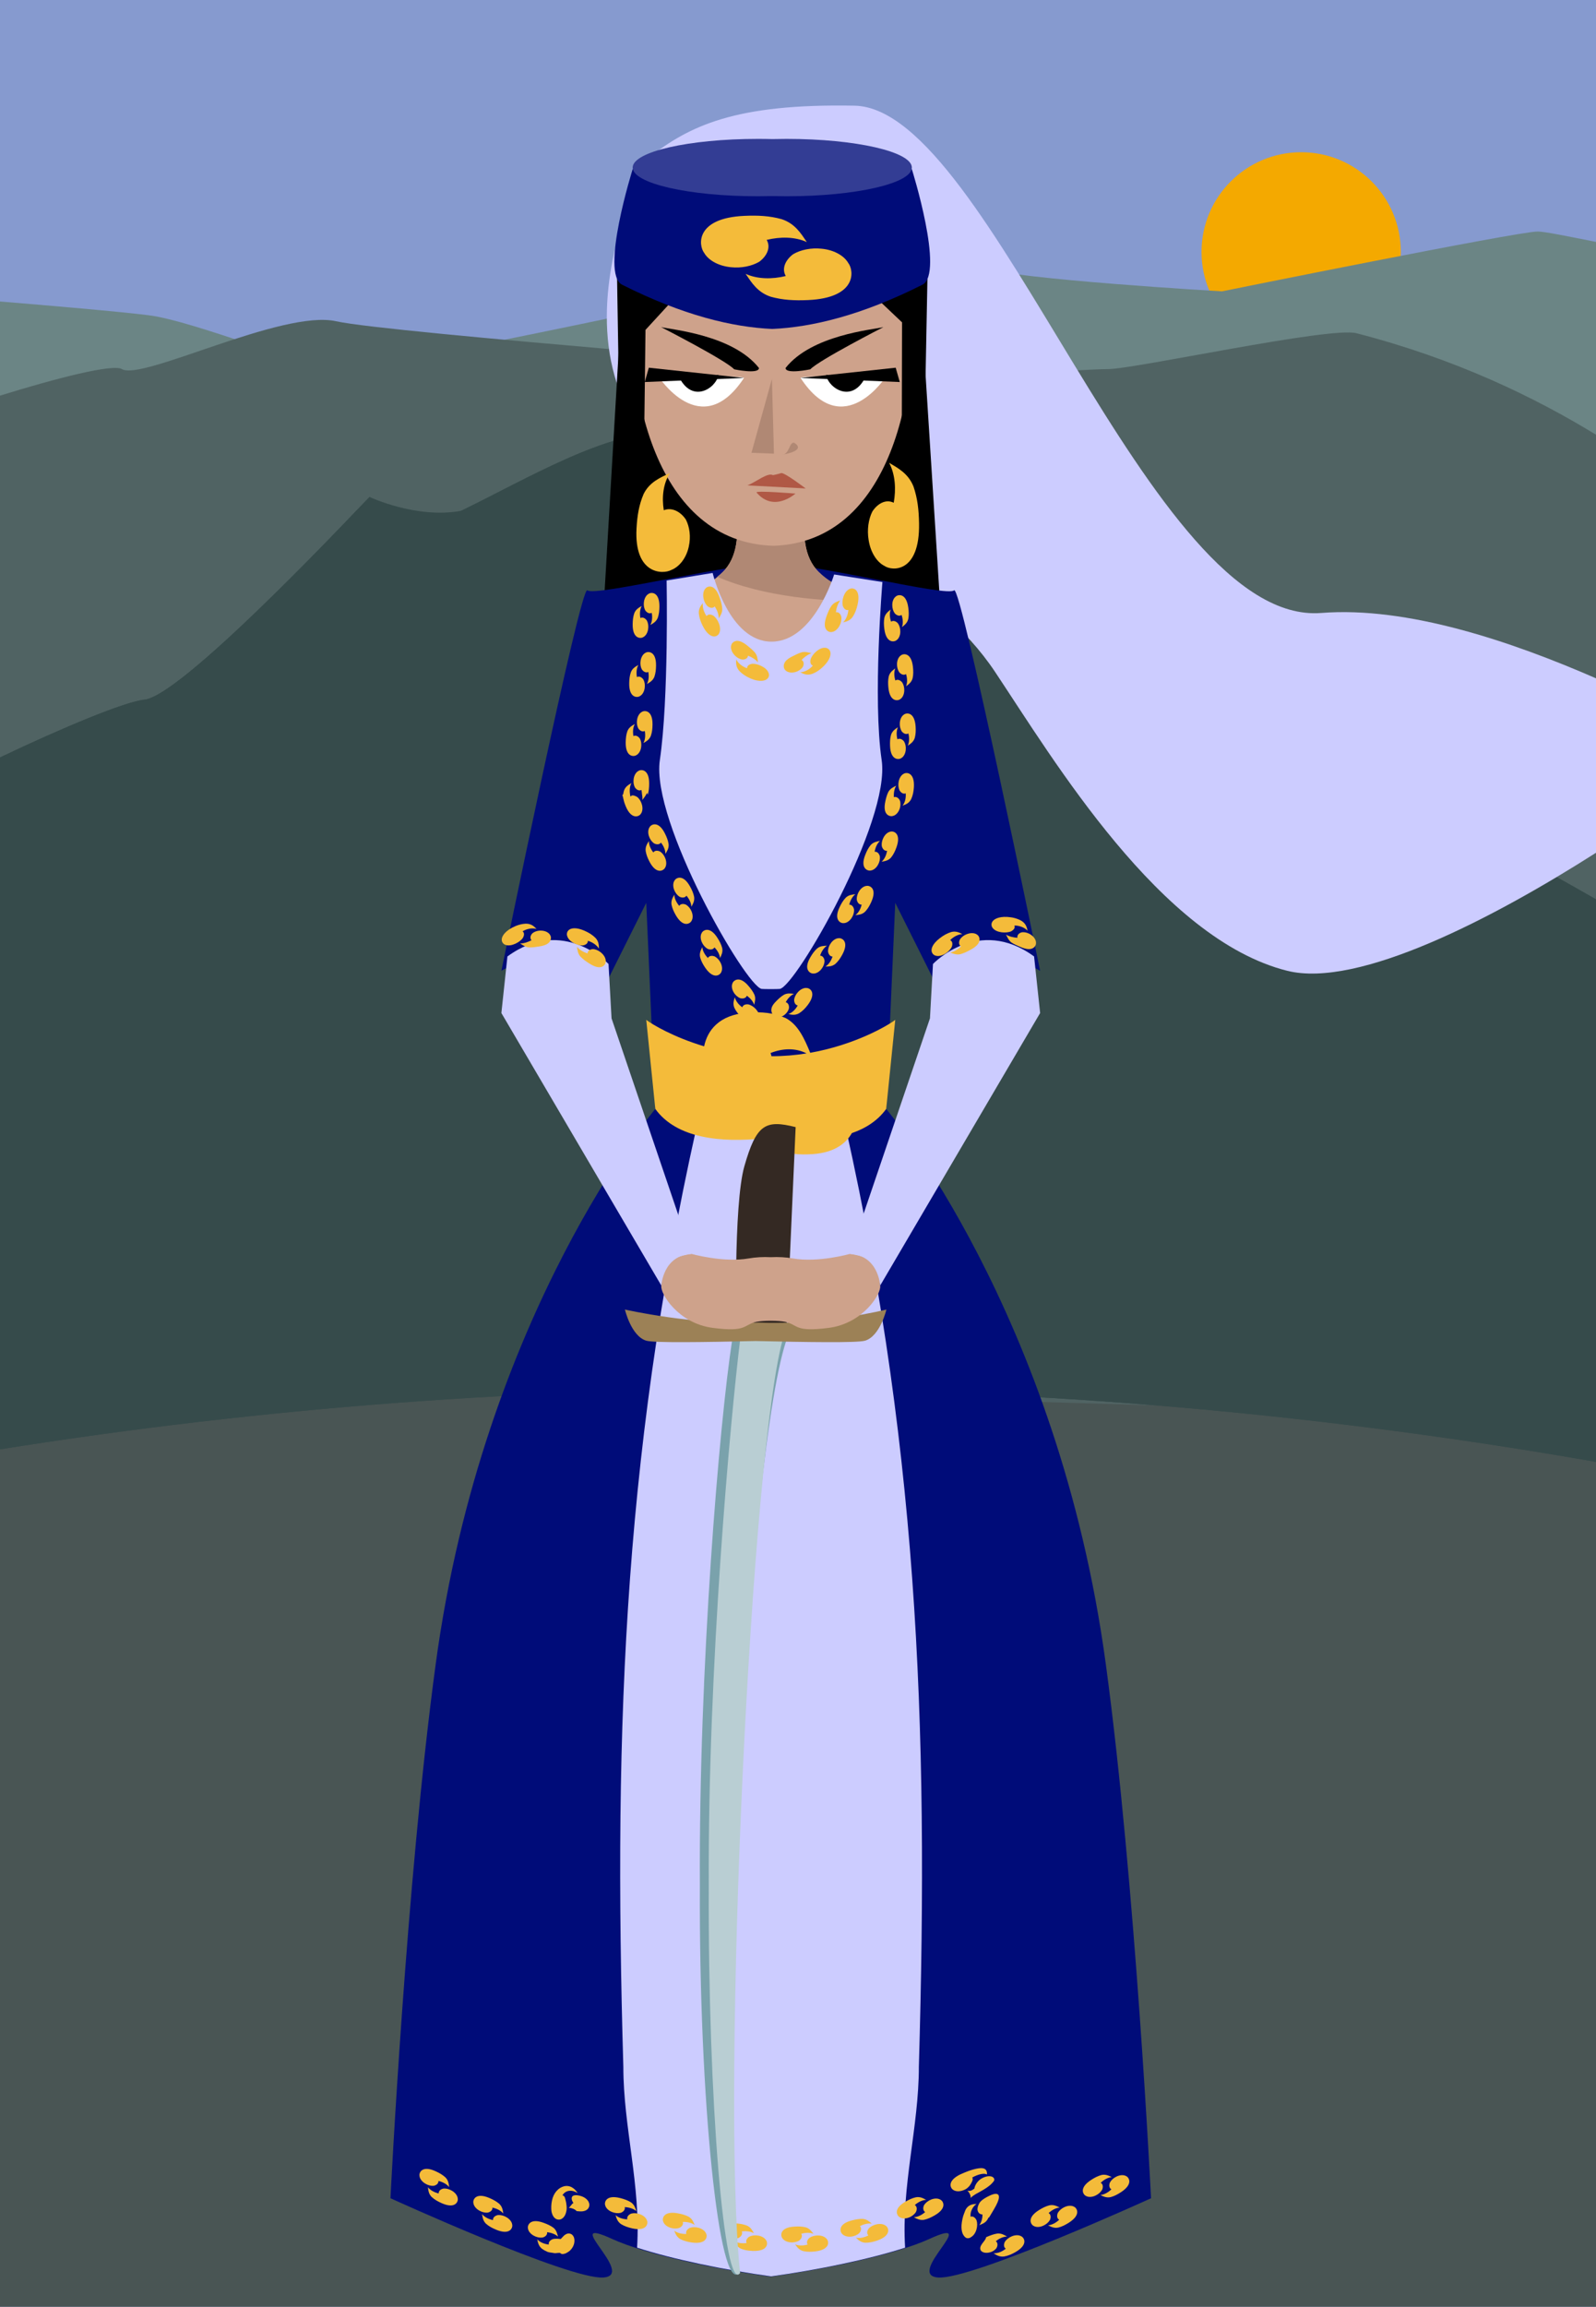 <?xml version="1.0" encoding="utf-8"?>
<!-- Generator: Adobe Illustrator 15.0.0, SVG Export Plug-In . SVG Version: 6.00 Build 0)  -->
<!DOCTYPE svg PUBLIC "-//W3C//DTD SVG 1.1//EN" "http://www.w3.org/Graphics/SVG/1.1/DTD/svg11.dtd">
<svg version="1.1" xmlns="http://www.w3.org/2000/svg" xmlns:xlink="http://www.w3.org/1999/xlink" x="0px" y="0px" width="623px"
	 height="900px" viewBox="0 0 623 900" enable-background="new 0 0 623 900" xml:space="preserve">
<rect x="0" y="0" width="623" height="900" fill="#333333" stroke="none"/>
<g id="bg">
	<path fill="#869ACF" d="M623,0c0,51,0,900,0,900c-145,0-623,0-623,0C0,824,0,49,0,0H623z"/>
	<circle fill="#F4A900" cx="507.913" cy="98.29" r="38.894"/>
	<path fill="#495554" d="M623,900c-145,0-623,0-623,0c0-49,0-382.672,0-382.672c110-0.361,483-1.595,623-2.056V900z"/>
	<path fill="#6B8585" d="M623,94.388c-12-2.381-20.09-4.053-22.805-4.053c-7.857,0-123.203,23.338-123.203,23.338
		s-81.245-4.668-94.342-9.335c-13.096-4.667-73.363,4.668-73.363,4.668s-162.403,35.008-175.5,35.008s-57.371-18.671-75.705-21.005
		C46.685,121.558,19,119.205,0,117.632v414.565c102,3.02,477,14.17,623,18.503V94.388z"/>
	<path fill="#506363" d="M623,169.613c-24-14.665-54.777-29.609-93.523-39.603c-10.371-2.675-86.535,14.003-97.012,14.003
		s-73.388,4.667-83.865,2.334c-10.478-2.333-196.466-16.337-217.419-21.005s-75.711,23.338-83.569,18.671
		C44.014,141.877,22,147.567,0,154.365V534.92c121,3.604,492,14.647,623,18.505V169.613z"/>
	<g>
		<path fill="#364B4B" d="M623,570.378c-206-36.095-417-37.727-623-4.896V295.535c24-11.459,49.229-22.007,56.695-22.579
			c16.322-2.672,87.567-79.431,87.601-79.054c0.001,0.03,10.983,17.314,35.698,5.405c24.714-11.938,57.726-31.78,79.739-30.237
			c22.01,0.742,112.85,26.208,132.083,33.907c19.269,6.634,79.676,66.134,87.877,71.261c4.092,2.374,53.7,26.777,101.688,53.41
			C595.735,335.469,610,343.489,623,350.891V570.378z"/>
		<path fill="#364B4B" d="M623,570.378c-206-36.095-417-37.727-623-4.896V295.535c24-11.459,49.229-22.007,56.695-22.579
			c16.322-2.672,87.567-79.431,87.601-79.054c0.001,0.03,18.283,8.623,35.698,5.405c24.714-11.938,57.726-31.78,79.739-30.237
			c22.01,0.742,112.85,26.208,132.083,33.907c19.269,6.634,79.676,66.134,87.877,71.261c4.092,2.374,53.7,26.777,101.688,53.41
			C595.735,335.469,610,343.489,623,350.891V570.378z"/>
	</g>
</g>
<g id="girl">
	<path fill="#CCCCFF" d="M623,332.717c-40,25.5-92.797,52.985-120.529,46.052c-49.482-12.371-91.084-82.175-114.059-116.636
		c-22.973-34.46-66.848-53.051-91.931-61.852c-100.73-35.344-43.314-138.725-43.314-138.725
		c15.905-12.371,33.568-21.207,80.399-20.323c53.366,1.007,115.009,203.229,182.162,197.927C549.38,236.503,590,250.266,623,264.659
		V332.717z"/>
	<path d="M301.453,277.971c33.727,0.906,68.331,1.834,68.331,1.834L358.003,94.544c0,0-14.961-17.317-56.55-19.367
		c-41.59,2.05-57.729,24.08-57.729,24.08l-10.603,180.549C233.121,279.806,267.726,278.877,301.453,277.971z"/>
	<path fill="#000C79" d="M229.292,230.324c-2.651-2.651-33.577,148.445-33.577,148.445s28.275-16.789,41.529,3.535l15.021-30.043
		l3.535,80.408c0,0-67.154,79.525-85.709,216.483c-11.594,85.581-17.672,208.53-17.672,208.53s69.805,31.81,83.059,30.926
		s-17.672-24.74,3.535-15.021c12.763,5.852,39.931,11.7,61.852,14.661c21.921-2.961,49.089-8.81,61.853-14.661
		c21.206-9.719-9.72,14.138,3.534,15.021s83.059-30.926,83.059-30.926s-6.077-122.949-17.672-208.53
		c-18.556-136.958-85.709-216.483-85.709-216.483l3.534-80.408l15.021,30.043c13.254-20.323,41.529-3.535,41.529-3.535
		s-30.926-151.096-33.577-148.445c-2.651,2.651-51.543-9.72-69.805-10.603C288.285,219.026,231.942,232.975,229.292,230.324z"/>
	<path fill="#CCCCFF" d="M300.999,426.608c-8.687-1.163-18.598-0.917-26.323,1.042c-30.891,132.362-35.334,243.391-31.352,378.782
		c0,23.522,6.866,46.187,5.364,70.531c14.024,4.573,34.771,8.792,52.311,11.194c17.541-2.402,38.287-6.621,52.311-11.194
		c-1.501-24.345,5.365-47.009,5.365-70.531c3.982-135.392-0.461-246.42-31.352-378.782
		C319.597,425.691,309.685,425.445,300.999,426.608z"/>
	<path fill="#F4BB3A" d="M316.273,410.765c-2.199-5.309-4.615-10.898-9.516-13.511c-4.776-2.148-9.431-2.547-14.924-2.148
		c-11.273,0.819-15.699,7.031-16.979,13.134c-11.959-3.579-20.37-8.601-22.588-10.326l3.535,34.754
		c8.367,11.605,25.759,13.193,42.151,11.508c1.248,1.615,2.714,2.993,4.525,3.959c4.775,2.149,9.432,2.548,14.926,2.149
		c8.165-0.594,12.734-4.02,15.123-8.182c5.452-1.877,10.123-4.885,13.403-9.435l3.534-34.754
		C346.634,400.113,333.754,407.671,316.273,410.765z M314.839,411.004c-4.326,0.694-8.914,1.107-13.691,1.095
		c-0.1-0.417-0.213-0.832-0.359-1.24C305.41,409.01,310.473,408.76,314.839,411.004z"/>
	<g>
		<g>
			<path fill="#F4BB3A" d="M175.335,853.336c-0.171-1.253-0.282-2.621-1.479-3.81c-1.095-0.993-2.3-1.688-3.79-2.37
				c-5.332-2.452-6.521,0.576-6.314,1.721c0.053,1.058,0.867,2.217,2.083,2.99c1.057,0.692,2.294,1.032,3.329,0.975
				c1.095-0.172,2.045-0.859,1.98-1.916C172.755,851.307,174.349,852.112,175.335,853.336z"/>
			<path fill="#F4BB3A" d="M167.043,853.377c0.164,1.255,0.271,2.627,1.479,3.827c1.107,1,2.329,1.699,3.842,2.378
				c5.431,2.427,6.555-0.667,6.318-1.799c-0.077-1.056-0.908-2.196-2.13-2.953c-1.062-0.677-2.298-1.007-3.332-0.944
				c-1.092,0.179-2.044,0.865-1.975,1.923C169.627,855.429,168.025,854.612,167.043,853.377z"/>
		</g>
		<g>
			<path fill="#F4BB3A" d="M196.47,863.635c-0.203-1.247-0.347-2.61-1.571-3.77c-1.118-0.964-2.338-1.629-3.847-2.275
				c-5.402-2.325-6.515,0.741-6.272,1.88c0.082,1.056,0.924,2.191,2.159,2.934c1.073,0.666,2.318,0.976,3.352,0.893
				c1.09-0.199,2.023-0.909,1.933-1.964C193.843,861.674,195.454,862.438,196.47,863.635z"/>
			<path fill="#F4BB3A" d="M188.184,863.883c0.195,1.25,0.334,2.62,1.573,3.79c1.132,0.974,2.373,1.643,3.907,2.283
				c5.515,2.29,6.548-0.847,6.274-1.969c-0.108-1.053-0.971-2.168-2.212-2.892c-1.079-0.647-2.321-0.944-3.354-0.856
				c-1.087,0.206-2.022,0.916-1.926,1.972C190.817,865.871,189.194,865.094,188.184,863.883z"/>
		</g>
		<g>
			<path fill="#F4BB3A" d="M217.825,872.646c-0.348-1.17-0.56-2.452-1.778-3.446c-1.112-0.822-2.324-1.382-3.828-1.926
				c-5.398-2.001-6.424,1.049-6.131,2.191c0.123,1.05,1.014,2.154,2.29,2.838c1.109,0.613,2.38,0.855,3.409,0.705
				c1.08-0.271,1.945-1.058,1.784-2.098C215.184,871.118,216.789,871.709,217.825,872.646z"/>
			<path fill="#F4BB3A" d="M209.709,873.718c0.275,1.239,0.5,2.607,1.892,3.704c0.634,0.453,1.303,0.825,2.054,1.146
				c0.763,0.32,1.559,0.281,2.679,0.52c0.527,0.104,1.029-0.088,1.878-0.088h0.361c0.111,0,0.272,0.3,0.438,0.286l0.245,0.132
				l0.322,0.03c0.119-0.021,0.185,0.007,0.344-0.029c0.149-0.035,0.297-0.056,0.442-0.101l0.108-0.025l0.053-0.012l0.39-0.146
				l0.024-0.013l0.047-0.03l0.047-0.03l0.023-0.016l0.17-0.084c0.471-0.233,1-0.617,1.185-0.804
				c1.036-0.955,1.379-1.824,1.588-2.434c0.201-0.635,0.234-1.085,0.239-1.467c-0.005-0.753-0.161-1.229-0.34-1.601
				c-0.184-0.367-0.404-0.619-0.634-0.801c-0.931-0.705-1.985-0.398-2.46-0.067c-0.472,0.249-0.894,0.677-1.28,1.12
				c-0.194,0.217-0.385,0.439-0.559,0.587c-0.178,0.159-0.31,0.16-0.301,0.109c0.174-0.063-0.082-0.034-0.319-0.072
				c-0.245-0.023-0.522-0.05-0.798-0.062c-0.554-0.026-1.113,0.002-1.615,0.11c-1.042,0.34-1.926,1.121-1.707,2.169
				C212.507,875.561,210.8,874.874,209.709,873.718z"/>
		</g>
		<g>
			<path fill="#F4BB3A" d="M225.5,855.657c-0.441-0.66-0.989-1.377-1.8-1.95c-0.802-0.559-1.882-0.993-3.289-0.747
				c-1.232,0.261-2.359,0.957-3.196,1.926c-0.846,0.968-1.459,2.244-1.776,3.806c-0.287,1.396-0.292,2.699-0.212,3.77
				c0.095,0.756,0.253,1.211,0.437,1.662c0.37,0.858,0.854,1.341,1.345,1.611c0.984,0.536,2.014,0.209,2.455-0.168
				c0.445-0.287,0.818-0.75,1.1-1.31c0.142-0.279,0.26-0.583,0.354-0.901c0.095-0.314,0.167-0.673,0.21-0.925
				c0.171-0.951,0.022-1.935-0.145-3.112l-0.225-0.954c-0.059-0.297-0.127-0.581-0.214-0.833c-0.179-0.505-0.463-0.906-1-0.981
				c0.526-0.992,1.617-1.701,2.742-1.78C223.401,854.659,224.57,855.061,225.5,855.657z"/>
			<path fill="#F4BB3A" d="M222.015,861.408c1.074,0.016,2.255,0.527,2.746,0.964c0.394,0.328,0.321,0.476,0.352,0.385
				c0.006-0.016,0.017-0.041,0.037-0.075c0.006-0.002,0-0.01,0.02-0.009l0.113,0.019l0.221,0.033l0.425,0.051
				c0.552,0.055,1.04,0.052,1.466,0.003c0.853-0.099,1.459-0.386,1.873-0.757c0.829-0.741,0.895-1.816,0.695-2.36
				c-0.23-1.033-1.219-2.042-2.554-2.603c-0.146-0.063-0.292-0.119-0.443-0.172c-0.179-0.061-0.363-0.114-0.543-0.163
				c-0.363-0.096-0.722-0.165-1.059-0.199c-0.678-0.073-1.257,0.006-1.665,0.195c-0.195,0.139-0.355,0.277-0.445,0.501
				c-0.089,0.216-0.118,0.477-0.092,0.733c0.051,0.53,0.327,1.066,0.679,1.572c-0.386,0.226-0.717,0.59-0.953,0.942
				C222.641,860.817,222.4,861.11,222.015,861.408z"/>
		</g>
		<g>
			<path fill="#F4BB3A" d="M248.417,862.712c-0.405-1.195-0.769-2.515-2.152-3.457c-1.249-0.769-2.547-1.229-4.125-1.631
				c-5.652-1.459-6.309,1.718-5.899,2.813c0.237,1.031,1.241,2.03,2.577,2.577c1.164,0.494,2.445,0.608,3.453,0.364
				c1.046-0.368,1.853-1.22,1.597-2.244C245.516,861.213,247.22,861.702,248.417,862.712z"/>
			<path fill="#F4BB3A" d="M240.278,864.285c0.387,1.206,0.743,2.539,2.163,3.5c1.283,0.784,2.628,1.246,4.259,1.626
				c5.867,1.344,6.332-1.946,5.869-2.998c-0.29-1.02-1.331-1.969-2.672-2.472c-1.17-0.456-2.442-0.543-3.446-0.287
				c-1.038,0.382-1.848,1.231-1.581,2.259C243.201,865.84,241.467,865.327,240.278,864.285z"/>
		</g>
		<g>
			<path fill="#F4BB3A" d="M271.181,868.123c-0.501-1.158-0.969-2.443-2.416-3.27c-1.3-0.665-2.623-1.021-4.218-1.302
				c-5.708-1.031-6.147,2.165-5.665,3.235c0.307,1.012,1.38,1.939,2.755,2.387c1.198,0.407,2.486,0.426,3.473,0.104
				c1.016-0.447,1.751-1.359,1.418-2.361C268.174,866.866,269.907,867.215,271.181,868.123z"/>
			<path fill="#F4BB3A" d="M263.191,870.334c0.479,1.172,0.937,2.477,2.436,3.325c1.347,0.682,2.732,1.036,4.397,1.281
				c5.99,0.853,6.158-2.481,5.604-3.485c-0.378-0.987-1.496-1.845-2.874-2.231c-1.204-0.354-2.476-0.338-3.455,0
				c-1.003,0.463-1.744,1.377-1.395,2.378C266.233,871.662,264.459,871.283,263.191,870.334z"/>
		</g>
		<g>
			<path fill="#F4BB3A" d="M294.301,871.334c-0.624-1.098-1.224-2.32-2.739-2.99c-1.354-0.525-2.697-0.739-4.302-0.859
				c-5.743-0.463-5.891,2.75-5.309,3.77c0.4,0.979,1.559,1.802,2.972,2.113c1.235,0.287,2.521,0.178,3.47-0.243
				c0.965-0.548,1.601-1.534,1.168-2.495C291.188,870.41,292.939,870.573,294.301,871.334z"/>
			<path fill="#F4BB3A" d="M286.586,874.367c0.595,1.119,1.186,2.372,2.774,3.062c1.419,0.539,2.843,0.748,4.537,0.811
				c6.095,0.179,5.861-3.169,5.195-4.097c-0.492-0.938-1.699-1.658-3.109-1.889c-1.233-0.22-2.494-0.06-3.431,0.378
				c-0.947,0.571-1.589,1.553-1.134,2.514C289.757,875.383,287.946,875.187,286.586,874.367z"/>
		</g>
		<g>
			<path fill="#F4BB3A" d="M317.552,871.547c-0.779-0.991-1.549-2.11-3.129-2.555c-1.402-0.325-2.746-0.352-4.336-0.251
				c-5.694,0.306-5.453,3.488-4.744,4.434c0.52,0.919,1.776,1.589,3.222,1.708c1.265,0.125,2.528-0.163,3.41-0.711
				c0.881-0.679,1.369-1.738,0.806-2.633C314.354,871.093,316.097,870.998,317.552,871.547z"/>
			<path fill="#F4BB3A" d="M310.352,875.653c0.745,1.025,1.506,2.188,3.191,2.646c1.495,0.335,2.951,0.328,4.652,0.134
				c3.056-0.354,4.398-1.41,4.859-2.423c0.462-1.02,0.067-2.023-0.338-2.438c-0.64-0.845-1.942-1.363-3.368-1.372
				c-1.249-0.023-2.467,0.317-3.329,0.891c-0.851,0.702-1.347,1.767-0.755,2.651C313.649,876.219,311.815,876.278,310.352,875.653z"
				/>
		</g>
		<g>
			<path fill="#F4BB3A" d="M340.32,867.591c-0.969-0.805-1.95-1.737-3.563-1.854c-1.418-0.034-2.72,0.196-4.239,0.595
				c-2.719,0.708-3.891,1.766-4.272,2.81c-0.383,1.034,0.037,2.022,0.465,2.416c0.674,0.813,2.033,1.243,3.481,1.092
				c1.271-0.112,2.459-0.643,3.218-1.352c0.733-0.838,0.994-1.979,0.268-2.74C337.122,867.811,338.79,867.362,340.32,867.591z"/>
			<path fill="#F4BB3A" d="M334.101,873.065c0.931,0.867,1.911,1.856,3.676,1.965c1.55,0.02,2.998-0.289,4.644-0.851
				c2.955-1.019,4.04-2.37,4.262-3.458c0.22-1.102-0.399-1.983-0.89-2.295c-0.818-0.679-2.198-0.882-3.587-0.586
				c-1.219,0.252-2.331,0.841-3.053,1.581c-0.685,0.859-0.956,2.012-0.193,2.751C337.469,872.975,335.665,873.399,334.101,873.065z"
				/>
		</g>
		<g>
			<path fill="#F4BB3A" d="M361.518,858.302c-1.119-0.594-2.303-1.301-3.986-1.004c-0.73,0.164-1.416,0.396-2.097,0.693
				c-0.341,0.148-0.68,0.313-1.024,0.493c-0.334,0.174-0.648,0.348-0.984,0.544c-2.395,1.37-3.241,2.682-3.349,3.782
				c-0.108,1.098,0.541,1.952,1.053,2.225c0.855,0.624,2.282,0.691,3.648,0.172c1.197-0.447,2.216-1.275,2.75-2.155
				c0.483-0.996,0.472-2.169-0.432-2.722C358.343,859.226,359.939,858.386,361.518,858.302z"/>
			<path fill="#F4BB3A" d="M356.737,865.101c1.144,0.581,2.339,1.27,3.987,0.984c1.438-0.319,2.695-0.898,4.108-1.713
				c5.063-2.899,3.314-5.627,2.261-6.13c-0.888-0.575-2.305-0.59-3.644-0.049c-1.178,0.458-2.175,1.271-2.727,2.147
				c-0.492,0.994-0.479,2.166,0.419,2.724C359.891,864.159,358.358,864.99,356.737,865.101z"/>
		</g>
		<g>
			<path fill="#F4BB3A" d="M385.284,848.401c-0.004-0.516-0.013-1.11-0.312-1.608c-0.303-0.487-0.906-0.891-2.147-0.868
				c-1.117,0.066-2.376,0.346-3.714,0.771c-0.669,0.215-1.36,0.461-2.069,0.745c-0.354,0.138-0.713,0.288-1.076,0.445l-0.973,0.43
				l-0.359,0.171l-0.298,0.15l-0.457,0.255c-0.291,0.17-0.554,0.341-0.792,0.512c-0.475,0.341-0.851,0.68-1.143,1.01
				c-0.583,0.662-0.837,1.29-0.889,1.846c-0.104,1.111,0.59,1.936,1.109,2.196c0.877,0.595,2.281,0.655,3.631,0.196
				c0.594-0.195,1.164-0.478,1.585-0.783c0.396-0.293,0.758-0.658,1.123-1.089c0.353-0.5,0.724-1.101,0.968-1.68
				c0.239-0.575,0.346-1.134,0.038-1.508c1.076-0.606,2.288-1.102,3.336-1.318C383.903,848.046,384.757,848.121,385.284,848.401z"/>
			<path fill="#F4BB3A" d="M377.625,854.713c0.841,0.773,1.249,1.88,1.274,2.437c0.038,0.411-0.119,0.548-0.014,0.433
				c0.076-0.092,0.457-0.502,1.174-1.003c0.722-0.509,1.64-0.973,2.515-1.463c0.886-0.49,1.792-1.02,2.603-1.574
				c0.807-0.549,1.515-1.128,1.925-1.578c0.206-0.204,0.402-0.418,0.577-0.638c0.09-0.111,0.169-0.223,0.248-0.336
				c0.065-0.104,0.177-0.251,0.169-0.311c0.058-0.311,0-0.612-0.144-0.84c-0.294-0.457-0.82-0.686-1.475-0.748
				c-1.126-0.131-2.685,0.377-3.902,1.262c-0.638,0.49-1.21,1.167-1.581,1.8c-0.375,0.633-0.567,1.236-0.656,1.769
				C379.233,854.742,378.73,854.949,377.625,854.713z"/>
		</g>
		<g>
			<path fill="#F4BB3A" d="M382.28,868.185c1.16-0.492,2.444-0.875,3.302-2.393c0.084-0.163,0.174-0.377,0.246-0.534l0.055-0.126
				l0.014-0.031l0.003,0.021l0.003,0.043c0.007,0.049,0.012,0.084,0.025,0.095c0.043,0.057,0.138-0.076,0.256-0.244
				c0.239-0.352,0.56-0.896,0.921-1.528c0.078-0.153,0.522-0.883,0.827-1.403c0.319-0.544,0.604-1.047,0.848-1.511
				c0.488-0.927,0.811-1.693,0.985-2.308c0.351-1.232,0.125-1.842-0.29-2.113c-0.855-0.511-2.386,0.135-3.164,0.512
				c-0.729,0.328-1.485,0.744-2.112,1.146c-0.629,0.407-1.138,0.807-1.512,1.248c-0.586,0.632-1.166,2.01-1.131,3.047
				c0.064,0.562,0.292,1.071,0.647,1.401c0.355,0.331,0.813,0.496,1.31,0.503c-0.019,0.158-0.032,0.305-0.033,0.42
				c0,0.057,0.002,0.106,0.007,0.142c0.002,0.021,0.01,0.027,0.012,0.041l-0.012,0.15c-0.042,0.429-0.117,0.86-0.22,1.261
				C383.06,866.831,382.734,867.565,382.28,868.185z"/>
			<path fill="#F4BB3A" d="M381.193,859.897c-0.641,0.039-1.314,0.071-2.01,0.296c-0.349,0.115-0.703,0.277-1.064,0.543
				c-0.361,0.27-0.732,0.62-1.111,1.264c-0.159,0.29-0.317,0.638-0.458,1.088c-0.042,0.143-0.05,0.145-0.07,0.194l-0.053,0.126
				l-0.097,0.232c-0.126,0.309-0.244,0.647-0.349,0.997c-0.21,0.704-0.379,1.48-0.515,2.358c-0.245,1.58-0.176,2.878,0.087,3.843
				c0.263,0.979,0.707,1.555,1.181,2.025c0.478,0.438,0.987,0.476,1.421,0.39c0.435-0.091,0.808-0.302,1.041-0.499
				c0.917-0.577,1.646-1.679,2.001-3.03c0.322-1.178,0.323-2.435,0.001-3.422c-0.447-1.014-1.356-1.753-2.359-1.423
				c-0.006-0.205-0.006-0.411,0-0.615c0.006-0.203,0.011-0.381,0.04-0.63c0.122-0.748,0.336-1.26,0.568-1.721
				C379.922,861.008,380.518,860.361,381.193,859.897z"/>
		</g>
		<g>
			<path fill="#F4BB3A" d="M393.089,872.608c-1.102-0.612-2.258-1.337-3.867-1.145c-1.378,0.219-2.64,0.724-3.738,1.175
				c-0.249,0.102-0.488,0.199-0.566,0.264c0,0.039-0.004,0.091-0.017,0.152c-0.024,0.123-0.081,0.288-0.176,0.475
				c-0.187,0.376-0.532,0.83-0.885,1.275c-0.353,0.447-0.702,0.912-0.921,1.355c-0.224,0.438-0.315,0.859-0.274,1.133
				c-0.008,0.544,0.289,1.009,0.838,1.311c0.542,0.314,1.34,0.447,2.203,0.327c0.79-0.102,1.421-0.339,1.958-0.646
				c0.541-0.31,0.982-0.701,1.297-1.116c0.583-0.956,0.614-2.122-0.23-2.741C389.965,873.442,391.53,872.667,393.089,872.608z"/>
			<path fill="#F4BB3A" d="M387.854,879.136c1.077,0.726,2.326,1.505,4.116,1.265c1.558-0.283,2.9-0.861,4.38-1.694
				c5.267-3.014,3.336-5.735,2.292-6.194c-0.905-0.551-2.313-0.538-3.639,0.002c-1.168,0.459-2.158,1.252-2.728,2.112
				c-0.511,0.978-0.559,2.154,0.331,2.739C391.299,878.427,389.587,879.225,387.854,879.136z"/>
		</g>
		<g>
			<path fill="#F4BB3A" d="M413.646,861.302c-1.14-0.548-2.341-1.21-3.994-0.868c-1.433,0.366-2.675,0.988-4.067,1.854
				c-4.988,3.094-3.118,5.758-2.047,6.216c0.911,0.539,2.327,0.5,3.643-0.089c1.161-0.499,2.127-1.344,2.649-2.239
				c0.459-1.008,0.411-2.18-0.506-2.708C410.53,862.334,412.081,861.449,413.646,861.302z"/>
			<path fill="#F4BB3A" d="M409.105,868.24c1.137,0.556,2.341,1.224,4.009,0.877c1.445-0.371,2.702-1.005,4.103-1.893
				c5.017-3.188,3.061-5.832,1.985-6.261c-0.922-0.519-2.333-0.455-3.639,0.146c-1.15,0.513-2.107,1.361-2.625,2.258
				c-0.454,1.01-0.406,2.183,0.514,2.708C412.242,867.217,410.677,868.104,409.105,868.24z"/>
		</g>
		<g>
			<path fill="#F4BB3A" d="M433.953,849.415c-1.147-0.53-2.361-1.172-4.011-0.801c-1.429,0.393-2.665,1.039-4.044,1.936
				c-4.946,3.213-3.001,5.839-1.921,6.266c0.925,0.517,2.337,0.444,3.64-0.17c1.148-0.524,2.097-1.387,2.603-2.29
				c0.44-1.018,0.372-2.188-0.555-2.7C430.852,850.5,432.391,849.587,433.953,849.415z"/>
			<path fill="#F4BB3A" d="M429.537,856.432c1.146,0.533,2.361,1.18,4.019,0.805c1.435-0.395,2.678-1.047,4.061-1.954
				c4.96-3.259,2.972-5.874,1.89-6.287c-0.929-0.507-2.339-0.422-3.637,0.199c-1.143,0.529-2.087,1.394-2.59,2.3
				c-0.438,1.017-0.369,2.188,0.559,2.697C432.648,855.352,431.104,856.265,429.537,856.432z"/>
		</g>
	</g>
	<path fill="#CEA28B" d="M300.863,181.529c-9.515,0.944-19.793,1.964-19.793,1.964c2.969,1.767,12.866,28.275,0.989,39.762
		c-11.876,11.487-19.955,6.496-19.955,6.496s-7.125,62.617,38.758,56.537c45.883,6.08,37.473-55.759,37.473-55.759
		s-6.793,4.213-18.669-7.273c-11.876-11.486-1.98-37.995,0.989-39.762C320.657,183.493,310.379,182.474,300.863,181.529z"/>
	<path fill="#B08874" d="M343.781,234.597c-8.384-2.102-18.208-5.628-24.114-11.342c-11.876-11.486-1.98-37.995,0.989-39.762
		c0,0-10.278-1.02-19.793-1.964c-9.515,0.944-19.793,1.964-19.793,1.964c2.969,1.767,12.866,28.275,0.989,39.762
		c-0.643,0.622-1.34,1.213-2.069,1.784c18.274,7.904,41.567,9.703,60.459,9.703C341.564,234.711,342.671,234.647,343.781,234.597z"
		/>
	<g>
		<path fill="#7AA2AC" d="M285.807,522.796c-5.029,32.646-13.067,127.897-12.611,212.847c-0.395,84.953,7.705,159.605,15.29,151.198
			c-9.297-70.64,3.179-324.16,19.153-365.811C310.238,514.25,293.124,522.207,285.807,522.796z"/>
		<path fill="#B9CED3" d="M289,522c-4.023,32.646-12.7,128.693-12.335,213.643c-0.316,84.953,6.164,159.605,12.231,151.198
			C281.458,816.201,293.221,562.65,306,521C308.08,514.22,294.854,521.411,289,522z"/>
		<path fill="#342923" d="M287.609,522.208c-0.256-1.768-1.356-52.098,2.946-67.154c4.712-16.494,8.247-18.243,20.028-15.297
			l-3.534,79.506L287.609,522.208z"/>
		<path fill="#9C8156" d="M294.973,523.225c20.241,0.45,39.734,0.759,42.708-0.134c5.891-1.767,8.327-12.15,8.327-12.15
			s-24.938,6.216-49.856,5.082c-24.919,1.134-52.213-5.082-52.213-5.082s2.437,10.384,8.327,12.15
			C255.239,523.983,274.732,523.675,294.973,523.225z"/>
	</g>
	<path fill="#CCCCFF" d="M297.329,385.838c-6.185-0.884-43.296-65.387-39.762-89.244c3.535-23.857,2.651-70.099,2.651-70.099
		l17.967-2.945c0,0,6.413,26.803,22.974,26.803s24.446-26.214,24.446-26.214l18.85,2.946c0,0-3.829,45.652-0.294,69.509
		c3.535,23.857-33.577,88.36-39.762,89.244C303.669,385.942,298.057,385.942,297.329,385.838z"/>
	<path fill="#CEA28B" d="M295.268,515.728c-5.302,1.179-3.534,4.124-17.083,2.356s-20.617-13.55-20.028-16.494
		s-3.535-10.015,11.781-12.37c0,0,12.37,3.534,22.385,1.767c2.538-0.447,5.528-0.631,8.541-0.472
		c3.013-0.159,6.004,0.024,8.542,0.472c10.015,1.768,22.385-1.767,22.385-1.767c15.316,2.355,11.192,9.426,11.781,12.37
		c0.589,2.944-6.479,14.727-20.028,16.494s-11.782-1.178-17.083-2.356C303.916,515.162,297.811,515.162,295.268,515.728z"/>
	<path fill="#CCCCFF" d="M403.656,373.173l2.356,22.075L343.57,501.59c0,0-0.588-11.781-11.781-12.37l31.22-91.895l1.178-21.207
		C364.188,376.118,381.86,357.269,403.656,373.173L403.656,373.173z"/>
	<path fill="#CCCCFF" d="M198.071,373.173l-2.356,22.075l62.441,106.342c0,0,0.588-11.781,11.781-12.37l-31.22-91.895l-1.178-21.207
		C237.539,376.118,219.867,357.269,198.071,373.173z"/>
	<path fill="#CEA28B" d="M302.042,212.947c45.628-1.604,57.708-60.311,53.605-105.443c-2.208-24.282-29.4-27.125-54.194-24.523
		c-24.794-2.602-51.987,0.241-54.194,24.523C243.156,152.636,256.094,211.769,302.042,212.947z"/>
	<path d="M301.305,86.569c27.635,6.954,60.822,16.811,60.822,16.811l-2.063,107.505l-8.173,7.069l0.221-92.189l-29.858-28.277
		c0,0-10.253-0.33-20.801-0.668c-10.548,0.339-20.801,0.668-20.801,0.668l-28.681,31.222l-1.104,89.244l-8.321-7.069l-1.768-108.094
		C240.778,102.791,273.67,93.523,301.305,86.569z"/>
	<g>
		<path fill="#000C79" d="M301.453,128.345c15.517-0.679,34.907-5.317,58.611-17.259c8.677-4.371-4.123-45.086-4.123-45.086H246.964
			c0,0-12.799,40.715-4.123,45.086C266.545,123.027,285.936,127.666,301.453,128.345z"/>
		<path fill="#333D94" d="M301.453,54.263c1.836-0.048,3.704-0.072,5.596-0.072c27.003,0,48.893,5.011,48.893,11.192
			c0,6.182-21.89,11.192-48.893,11.192c-1.892,0-3.76-0.025-5.596-0.073c-1.836,0.048-3.704,0.073-5.597,0.073
			c-27.003,0-48.893-5.011-48.893-11.192c0-6.181,21.89-11.192,48.893-11.192C297.749,54.191,299.617,54.215,301.453,54.263z"/>
	</g>
	<g>
		<g>
			<path fill="#FFFFFF" d="M290.407,147.46c0.657-1.001-33.539-0.799-33.539-0.799S273.637,173.013,290.407,147.46L290.407,147.46z"
				/>
			<path d="M280.424,146.262c-0.798,5.19-10.381,11.579-15.571,0.399L280.424,146.262L280.424,146.262z"/>
			<polygon points="290.407,147.46 253.274,143.467 251.677,149.057 290.407,147.46 			"/>
		</g>
		<g>
			<path fill="#FFFFFF" d="M312.5,147.46c-0.657-1.001,33.539-0.799,33.539-0.799S329.269,173.013,312.5,147.46z"/>
			<path d="M322.481,146.262c0.799,5.19,10.381,11.579,15.572,0.399L322.481,146.262z"/>
			<polygon points="312.5,147.46 349.632,143.467 351.229,149.057 			"/>
		</g>
		<path d="M286.592,144.091c0,0,9.67,2.058,9.67-0.515c-10.153-12.861-33.845-14.918-38.197-15.947
			C258.065,127.63,283.208,140.49,286.592,144.091L286.592,144.091z"/>
		<path d="M316.313,144.091c0,0-9.67,2.058-9.67-0.515c10.153-12.861,33.845-14.918,38.197-15.947
			C344.84,127.63,319.698,140.49,316.313,144.091z"/>
		<g>
			<polygon fill="#B08874" points="301.32,147.859 293.334,176.664 302.118,177.006 			"/>
			<path fill="#B08874" d="M305.313,177.406c3.194,0,2.794-6.788,5.59-3.993C313.697,176.208,305.313,177.406,305.313,177.406z"/>
		</g>
		<g>
			<path fill="#B05845" d="M291.737,189.384c3.194-1.198,7.986-5.191,9.982-3.993c0,0,1.997-0.399,3.194-0.799
				s9.583,5.989,9.583,5.989L291.737,189.384z"/>
			<path fill="#B05845" d="M295.331,192.179c-0.776-0.913,15.172,0.399,15.172,0.399S302.118,200.164,295.331,192.179z"/>
		</g>
	</g>
	<g>
		<g>
			<path fill="#F4BB3A" d="M375.641,364.447c-1.159-0.59-2.432-1.279-4.31-0.805c-1.626,0.491-3.042,1.306-4.546,2.464
				c-2.693,2.103-3.289,3.86-3.13,4.977c0.167,1.131,1.088,1.71,1.67,1.807c1.033,0.311,2.432-0.029,3.68-0.813
				c1.102-0.679,1.999-1.619,2.493-2.567c0.417-1.052,0.375-2.247-0.608-2.708C372.169,365.525,373.939,364.543,375.641,364.447z"/>
			<path fill="#F4BB3A" d="M370.918,371.65c1.196,0.437,2.428,0.997,4,0.633c1.364-0.378,2.527-0.949,3.87-1.679
				c2.398-1.282,3.316-2.453,3.534-3.551c0.219-1.078-0.328-2-0.828-2.317c-0.805-0.697-2.308-0.87-3.784-0.371
				c-1.296,0.416-2.403,1.262-2.99,2.171c-0.534,1.026-0.472,2.203,0.446,2.728C373.949,370.394,372.476,371.342,370.918,371.65z"/>
		</g>
		<g>
			<path fill="#F4BB3A" d="M401.123,363.145c-0.29-1.277-0.608-2.747-2.4-3.876c-1.616-0.912-3.398-1.376-5.494-1.513
				c-1.884-0.113-3.257,0.171-4.202,0.568c-0.947,0.402-1.479,0.925-1.753,1.435c-0.538,1.029-0.086,2.026,0.335,2.438
				c0.678,0.846,1.988,1.384,3.411,1.555c1.25,0.163,2.497,0.052,3.5-0.293c1.011-0.476,1.866-1.33,1.473-2.36
				C397.888,361.107,399.94,361.847,401.123,363.145z"/>
			<path fill="#F4BB3A" d="M392.696,364.653c0.578,1.117,1.048,2.342,2.224,3.162c1.062,0.671,2.084,1.104,3.342,1.627
				c2.221,0.962,3.671,1.068,4.689,0.61c1.003-0.434,1.467-1.398,1.446-1.99c0.126-1.053-0.593-2.405-1.902-3.304
				c-1.129-0.805-2.526-1.152-3.606-1.006c-1.143,0.262-1.941,1.119-1.74,2.14C395.573,365.762,394.004,365.438,392.696,364.653z"/>
		</g>
	</g>
	<g>
		<g>
			<path fill="#F4BB3A" d="M225.231,369.408c0.189,1.256,0.272,2.6,1.333,3.806c0.976,1.019,2.037,1.78,3.354,2.626
				c2.342,1.526,3.888,1.763,4.948,1.396c1.051-0.357,1.547-1.308,1.564-1.899c0.182-1.051-0.42-2.424-1.568-3.46
				c-0.989-0.922-2.255-1.482-3.333-1.566c-1.157,0.021-2.164,0.631-2.189,1.689C227.762,371.463,226.238,370.618,225.231,369.408z"
				/>
			<path fill="#F4BB3A" d="M233.797,370.115c-0.038-1.296-0.028-2.736-1.331-4.16c-1.2-1.195-2.596-2.065-4.37-2.842
				c-3.211-1.377-5.118-1.007-6.001-0.304c-0.901,0.721-0.909,1.812-0.694,2.361c0.268,1.046,1.256,2.077,2.541,2.777
				c1.122,0.625,2.371,0.958,3.439,0.941c1.123-0.137,2.155-0.737,2.094-1.823C231.212,367.588,232.904,368.678,233.797,370.115z"/>
		</g>
		<g>
			<path fill="#F4BB3A" d="M203.033,368.12c1.075,0.653,2.114,1.454,3.545,1.54c1.255,0.021,2.354-0.144,3.702-0.354
				c2.401-0.337,3.692-1.004,4.321-1.926c0.629-0.896,0.521-1.958,0.195-2.453c-0.443-0.964-1.761-1.74-3.347-1.826
				c-1.383-0.097-2.756,0.336-3.601,1.023c-0.839,0.819-1.075,1.964-0.37,2.733C206.064,367.569,204.558,368.111,203.033,368.12z"/>
			<path fill="#F4BB3A" d="M209.437,362.442c-0.914-0.939-1.952-2.028-4.067-2.057c-1.854,0.063-3.619,0.597-5.479,1.574
				c-1.668,0.886-2.691,1.846-3.29,2.677c-0.599,0.837-0.779,1.562-0.747,2.139c0.08,1.16,0.983,1.771,1.559,1.905
				c1.019,0.367,2.416,0.141,3.721-0.455c1.15-0.514,2.156-1.258,2.832-2.075c0.614-0.934,0.9-2.105,0.027-2.783
				C205.616,362.389,207.75,361.95,209.437,362.442z"/>
		</g>
	</g>
	<g>
		<g>
			<path fill="#F4BB3A" d="M280.571,241.266c0.655-1.096,1.437-2.198,1.365-3.837c-0.126-1.436-0.493-2.72-1.014-4.234
				c-0.917-2.71-2.022-3.87-3.09-4.226c-1.055-0.358-2.023,0.11-2.393,0.575c-0.776,0.734-1.131,2.19-0.859,3.712
				c0.217,1.334,0.86,2.559,1.655,3.298c0.92,0.705,2.083,0.869,2.767,0.051C279.904,238.028,280.562,239.674,280.571,241.266z"/>
			<path fill="#F4BB3A" d="M274.333,235.298c-0.77,1.04-1.673,2.159-1.552,4.065c0.183,1.667,0.703,3.205,1.561,4.908
				c1.558,3.062,3.199,4.004,4.328,4.054c1.146,0.049,1.88-0.757,2.08-1.313c0.49-0.961,0.416-2.401-0.121-3.779
				c-0.459-1.213-1.215-2.28-2.053-2.949c-0.956-0.613-2.141-0.792-2.775,0.086C274.785,238.873,274.15,236.976,274.333,235.298z"/>
		</g>
		<g>
			<path fill="#F4BB3A" d="M295.895,258.445c-0.185-1.249-0.228-2.558-1.129-3.74c-0.838-1.001-1.749-1.77-2.888-2.689
				c-2.014-1.661-3.464-2.135-4.565-1.933c-1.091,0.19-1.743,1.036-1.853,1.619c-0.354,1.007,0.036,2.472,1.054,3.672
				c0.879,1.057,2.103,1.776,3.18,1.955c1.166,0.086,2.2-0.474,2.31-1.518C293.501,256.436,294.914,257.271,295.895,258.445z"/>
			<path fill="#F4BB3A" d="M287.391,257.278c-0.084,1.303-0.217,2.773,1.092,4.358c1.214,1.335,2.712,2.33,4.654,3.15
				c1.748,0.731,3.186,0.917,4.239,0.848c1.061-0.078,1.753-0.413,2.178-0.818c0.841-0.821,0.68-1.906,0.4-2.428
				c-0.406-1.008-1.476-1.919-2.765-2.543c-1.128-0.559-2.351-0.868-3.416-0.871c-1.118,0.121-2.194,0.661-2.155,1.763
				C289.835,260.124,288.151,258.834,287.391,257.278z"/>
		</g>
		<g>
			<path fill="#F4BB3A" d="M316.784,254.873c-1.227-0.297-2.481-0.733-3.892-0.352c-1.22,0.384-2.216,0.886-3.393,1.476
				c-2.09,1.008-3.038,1.942-3.408,2.989c-0.369,1.016-0.03,2.03,0.41,2.426c0.658,0.83,2.167,1.238,3.736,0.852
				c1.373-0.315,2.562-1.156,3.155-2.076c0.547-1.04,0.414-2.207-0.496-2.712C314.02,256.357,315.311,255.351,316.784,254.873z"/>
			<path fill="#F4BB3A" d="M312.381,262.285c1.163,0.613,2.511,1.317,4.538,0.68c1.744-0.643,3.235-1.681,4.686-3.133
				c1.303-1.305,1.988-2.48,2.327-3.423c0.335-0.948,0.316-1.682,0.13-2.229c-0.377-1.09-1.406-1.461-1.996-1.439
				c-1.078-0.093-2.38,0.503-3.473,1.462c-0.972,0.829-1.72,1.855-2.119,2.843c-0.306,1.079-0.212,2.282,0.826,2.655
				C316.064,261.13,314.163,262.229,312.381,262.285z"/>
		</g>
		<g>
			<path fill="#F4BB3A" d="M328.046,234.253c-1.205,0.428-2.521,0.796-3.505,2.139c-0.812,1.214-1.337,2.454-1.874,3.948
				c-0.973,2.658-0.849,4.193-0.255,5.149c0.579,0.942,1.616,1.221,2.2,1.105c1.063-0.058,2.272-0.959,3.025-2.317
				c0.676-1.178,0.938-2.539,0.787-3.61c-0.273-1.125-1.083-1.986-2.122-1.775C326.489,237.212,327.024,235.498,328.046,234.253z"/>
			<path fill="#F4BB3A" d="M329.115,242.837c1.261-0.324,2.655-0.642,3.758-2.188c0.904-1.4,1.452-2.896,1.878-4.7
				c0.746-3.245,0.168-4.945-0.638-5.735c-0.817-0.792-1.899-0.711-2.422-0.436c-1.01,0.373-1.921,1.509-2.415,2.918
				c-0.447,1.231-0.547,2.546-0.324,3.596c0.348,1.083,1.157,1.965,2.203,1.688C331.003,239.769,330.315,241.641,329.115,242.837z"
				/>
		</g>
	</g>
	<g>
		<g>
			<path fill="#F4BB3A" d="M253.876,243.84c1.081-0.643,2.292-1.277,2.899-2.829c0.469-1.382,0.616-2.748,0.63-4.369
				c0.044-5.823-3.24-5.63-4.181-4.97c-0.937,0.482-1.648,1.675-1.852,3.068c-0.194,1.218,0,2.458,0.474,3.362
				c0.603,0.911,1.615,1.495,2.554,1.019C254.704,240.721,254.606,242.475,253.876,243.84z"/>
			<path fill="#F4BB3A" d="M250.493,236.419c-1.078,0.645-2.287,1.28-2.894,2.825c-0.467,1.377-0.616,2.736-0.635,4.35
				c-0.068,5.787,3.201,5.627,4.153,4.979c0.94-0.473,1.662-1.661,1.872-3.056c0.201-1.219,0.01-2.46-0.462-3.365
				c-0.601-0.913-1.613-1.496-2.553-1.021C249.672,239.534,249.768,237.785,250.493,236.419z"/>
		</g>
		<g>
			<path fill="#F4BB3A" d="M252.527,266.882c1.083-0.638,2.294-1.269,2.909-2.815c0.474-1.378,0.627-2.74,0.65-4.357
				c0.082-5.798-3.192-5.638-4.144-4.991c-0.941,0.472-1.664,1.66-1.876,3.053c-0.203,1.218-0.015,2.459,0.454,3.366
				c0.599,0.915,1.608,1.502,2.55,1.031C253.365,263.768,253.261,265.52,252.527,266.882z"/>
			<path fill="#F4BB3A" d="M249.175,259.447c-1.083,0.639-2.294,1.27-2.908,2.814c-0.474,1.377-0.627,2.739-0.651,4.354
				c-0.085,5.794,3.188,5.638,4.141,4.992c0.941-0.471,1.665-1.658,1.879-3.051c0.204-1.218,0.016-2.46-0.452-3.367
				c-0.598-0.915-1.608-1.502-2.549-1.031C248.338,262.56,248.442,260.81,249.175,259.447z"/>
		</g>
		<g>
			<path fill="#F4BB3A" d="M251.154,289.916c1.082-0.639,2.294-1.27,2.908-2.815c0.473-1.377,0.627-2.738,0.65-4.354
				c0.085-5.793-3.188-5.638-4.14-4.992c-0.942,0.471-1.666,1.658-1.879,3.051c-0.204,1.219-0.017,2.46,0.452,3.367
				c0.599,0.915,1.608,1.502,2.55,1.031C251.991,286.802,251.887,288.553,251.154,289.916z"/>
			<path fill="#F4BB3A" d="M247.801,282.48c-1.082,0.639-2.294,1.27-2.909,2.815c-0.474,1.378-0.627,2.741-0.65,4.357
				c-0.08,5.8,3.194,5.638,4.146,4.991c0.941-0.473,1.663-1.661,1.875-3.054c0.202-1.217,0.015-2.459-0.454-3.365
				c-0.598-0.915-1.608-1.502-2.55-1.03C246.963,285.595,247.067,283.843,247.801,282.48z"/>
		</g>
		<g>
			<path fill="#F4BB3A" d="M250.746,312.106c0.379-0.491,0.793-0.989,1.135-1.524c0.171-0.265,0.325-0.543,0.463-0.794
				c0.07-0.122,0.136-0.24,0.209-0.297c0.039-0.019,0.078-0.035,0.125,0.03c0.013,0.02,0.026,0.05,0.037,0.075
				c0.014,0.04,0.035,0.174,0.044,0.259c0.005,0.037,0.009-0.01,0.013-0.011l0.006-0.019l0.003,0.017
				c0-0.029-0.002,0.158-0.004,0.158H253v-0.053l-0.106-0.002l-0.028-0.038c0.203-0.503,0.325-1.243,0.414-1.921
				c0.09-0.701,0.114-1.438,0.119-2.239c0.048-5.763-3.22-5.611-4.173-4.958c-0.94,0.474-1.664,1.665-1.87,3.061
				c-0.197,1.221-0.001,2.464,0.478,3.367c0.608,0.912,1.628,1.475,2.562,0.994c0.081,0.394,0.137,0.797,0.168,1.188l0.033,0.541
				c-0.007-0.25,0.001-0.064,0.027,0.046C250.731,310.565,250.834,311.374,250.746,312.106z"/>
			<path fill="#F4BB3A" d="M246.472,305.533c-1.076,0.653-2.287,1.285-2.877,2.886c-0.113,0.362-0.205,0.719-0.275,1.133
				c-0.018,0.109-0.034,0.218-0.047,0.358l-0.002,0.025l-0.136,0.013L243,310.094v0.004l0.131,0.033l-0.078,0.016L243,310.244v0.214
				l0.178,0.478c0.054,0.479,0.174,0.74,0.228,1.02c0.212,1.025,0.508,1.77,0.837,2.599c1.183,2.872,2.552,3.773,3.647,3.944
				c1.1,0.154,1.973-0.488,2.264-0.984c0.647-0.833,0.798-2.208,0.428-3.551c-0.309-1.184-0.953-2.217-1.695-2.885
				c-0.435-0.317-0.925-0.542-1.411-0.671c-0.483-0.14-0.98-0.111-1.354,0.38c-0.052-0.142-0.103-0.273-0.148-0.515l-0.073-0.546
				c-0.032-0.229-0.055-0.442-0.07-0.655c-0.03-0.425-0.028-0.842,0.007-1.251C245.908,307.002,246.111,306.219,246.472,305.533z"/>
		</g>
		<g>
			<path fill="#F4BB3A" d="M259.74,333.152c0.651-1.073,1.422-2.197,1.245-3.836c-0.223-1.427-0.714-2.688-1.431-4.117
				c-2.55-5.118-5.38-3.535-5.948-2.526c-0.629,0.843-0.737,2.233-0.288,3.574c0.378,1.18,1.12,2.198,1.956,2.784
				c0.955,0.534,2.121,0.579,2.735-0.275C259.014,330.026,259.742,331.609,259.74,333.152z"/>
			<path fill="#F4BB3A" d="M253.298,328.149c-0.664,1.068-1.445,2.195-1.261,3.862c0.23,1.452,0.741,2.74,1.495,4.188
				c2.715,5.188,5.52,3.445,6.036,2.423c0.597-0.868,0.66-2.254,0.184-3.577c-0.402-1.165-1.153-2.167-1.994-2.745
				c-0.958-0.523-2.126-0.57-2.735,0.291C254.006,331.312,253.278,329.702,253.298,328.149z"/>
		</g>
		<g>
			<path fill="#F4BB3A" d="M269.88,353.784c0.603-1.101,1.323-2.258,1.073-3.887c-0.286-1.416-0.833-2.655-1.614-4.052
				c-2.787-5.011-5.545-3.291-6.062-2.255c-0.588,0.873-0.63,2.266-0.121,3.583c0.432,1.16,1.217,2.144,2.079,2.692
				c0.978,0.49,2.146,0.484,2.721-0.396C269.016,350.694,269.813,352.244,269.88,353.784z"/>
			<path fill="#F4BB3A" d="M263.223,349.073c-0.616,1.097-1.347,2.256-1.089,3.914c0.294,1.439,0.862,2.704,1.68,4.118
				c2.952,5.071,5.676,3.194,6.143,2.15c0.555-0.895,0.555-2.282,0.02-3.582c-0.454-1.145-1.25-2.111-2.114-2.651
				c-0.98-0.479-2.149-0.476-2.719,0.412C264.07,352.201,263.272,350.625,263.223,349.073z"/>
		</g>
		<g>
			<path fill="#F4BB3A" d="M281.079,373.806c0.528-1.138,1.17-2.334,0.826-3.933c-0.368-1.385-0.982-2.58-1.836-3.921
				c-3.039-4.819-5.701-2.979-6.166-1.915c-0.543,0.901-0.514,2.296,0.068,3.585c0.494,1.137,1.336,2.077,2.229,2.574
				c1.005,0.433,2.169,0.354,2.692-0.557C280.021,370.793,280.91,372.279,281.079,373.806z"/>
			<path fill="#F4BB3A" d="M274.144,369.519c-0.551,1.131-1.214,2.334-0.851,3.983c0.387,1.428,1.041,2.666,1.963,4.035
				c3.348,4.912,5.933,2.788,6.303,1.713c0.48-0.938,0.372-2.317-0.254-3.571c-0.534-1.106-1.391-2.013-2.288-2.495
				c-1.009-0.414-2.176-0.339-2.688,0.584C275.177,372.602,274.282,371.068,274.144,369.519z"/>
		</g>
		<g>
			<path fill="#F4BB3A" d="M294.4,392.031c0.264-1.212,0.667-2.468,0.105-3.891c-0.552-1.223-1.295-2.243-2.282-3.402
				c-1.762-2.086-3.219-2.674-4.318-2.556c-1.094,0.112-1.805,0.916-1.977,1.465c-0.447,0.951-0.264,2.341,0.48,3.559
				c0.637,1.075,1.613,1.903,2.574,2.261c1.064,0.281,2.192-0.004,2.566-0.979C292.825,389.42,293.918,390.637,294.4,392.031z"/>
			<path fill="#F4BB3A" d="M286.839,389.079c-0.381,1.205-0.861,2.51-0.175,4.145c0.675,1.404,1.62,2.583,2.978,3.828
				c2.468,2.247,4.586,2.527,5.633,2.052c1.078-0.474,1.292-1.559,1.236-2.128c0.003-1.068-0.549-2.248-1.459-3.242
				c-0.791-0.877-1.799-1.54-2.774-1.824c-1.063-0.191-2.208,0.081-2.527,1.097C288.36,392.04,287.201,390.612,286.839,389.079z"/>
		</g>
		<g>
			<path fill="#F4BB3A" d="M309.928,387.763c-1.241-0.139-2.566-0.373-3.924,0.365c-1.157,0.692-2.054,1.526-3.014,2.497
				c-1.714,1.71-1.97,2.756-1.883,3.815c0.152,0.999,0.637,1.919,1.165,2.167c0.848,0.599,2.356,0.463,3.581-0.373
				c1.089-0.707,1.84-1.783,2.097-2.776c0.17-1.092-0.249-2.175-1.254-2.44C307.459,389.663,308.553,388.407,309.928,387.763z"/>
			<path fill="#F4BB3A" d="M307.743,395.648c1.246,0.268,2.638,0.581,4.209-0.314c1.334-0.847,2.371-1.915,3.403-3.283
				c1.843-2.463,1.955-4.134,1.527-5.154c-0.436-1.024-1.437-1.425-2.011-1.417c-1.049-0.12-2.299,0.46-3.262,1.465
				c-0.856,0.869-1.425,1.96-1.601,2.96c-0.075,1.081,0.331,2.183,1.375,2.385C310.597,393.769,309.287,395.126,307.743,395.648z"/>
		</g>
		<g>
			<path fill="#F4BB3A" d="M322.812,368.985c-1.252,0.06-2.613,0.044-3.869,1.089c-1.056,0.966-1.828,2.057-2.621,3.421
				c-2.86,4.851-0.05,6.393,1.115,6.338c1.048,0.082,2.282-0.578,3.165-1.688c0.788-0.961,1.236-2.144,1.266-3.165
				c-0.079-1.092-0.689-2.088-1.738-2.13C320.632,371.319,321.536,369.844,322.812,368.985z"/>
			<path fill="#F4BB3A" d="M322.212,377.121c1.26-0.031,2.635,0,3.932-1.089c1.09-1.007,1.883-2.161,2.669-3.608
				c2.794-5.209-0.26-6.526-1.388-6.372c-1.054,0.001-2.231,0.732-3.056,1.867c-0.735,0.985-1.143,2.165-1.154,3.184
				c0.101,1.086,0.707,2.085,1.763,2.112C324.477,374.775,323.528,376.283,322.212,377.121z"/>
		</g>
		<g>
			<path fill="#F4BB3A" d="M333.882,348.9c-1.246,0.151-2.604,0.238-3.782,1.382c-0.984,1.049-1.674,2.208-2.358,3.646
				c-2.472,5.137,0.503,6.412,1.651,6.243c1.052-0.018,2.218-0.784,3.001-1.962c0.701-1.022,1.05-2.234,0.999-3.254
				c-0.167-1.082-0.849-2.028-1.899-1.988C331.876,351.396,332.67,349.851,333.882,348.9z"/>
			<path fill="#F4BB3A" d="M333.909,357.057c1.251-0.133,2.622-0.208,3.825-1.386c1.005-1.08,1.707-2.283,2.382-3.776
				c2.405-5.375-0.721-6.482-1.839-6.25c-1.051,0.074-2.175,0.885-2.917,2.077c-0.664,1.036-0.986,2.244-0.922,3.262
				c0.18,1.076,0.862,2.026,1.916,1.974C335.973,354.549,335.148,356.118,333.909,357.057z"/>
		</g>
		<g>
			<path fill="#F4BB3A" d="M343.491,328.092c-1.23,0.247-2.574,0.436-3.66,1.656c-0.9,1.112-1.5,2.311-2.08,3.789
				c-2.1,5.284,0.948,6.356,2.083,6.107c1.048-0.09,2.158-0.935,2.859-2.165c0.628-1.069,0.891-2.304,0.766-3.318
				c-0.243-1.067-0.994-1.96-2.039-1.844C341.688,330.724,342.36,329.131,343.491,328.092z"/>
			<path fill="#F4BB3A" d="M344.125,336.221c1.238-0.222,2.602-0.396,3.719-1.665c0.925-1.158,1.539-2.418,2.099-3.974
				c1.982-5.619-1.267-6.439-2.351-6.099c-1.04,0.17-2.086,1.075-2.726,2.32c-0.575,1.084-0.8,2.311-0.658,3.32
				c0.262,1.058,1.013,1.957,2.06,1.823C346.007,333.566,345.296,335.196,344.125,336.221z"/>
		</g>
		<g>
			<path fill="#F4BB3A" d="M349.847,306.545c-1.113,0.563-2.349,1.096-3.083,2.443c-0.589,1.224-0.878,2.291-1.184,3.745
				c-0.558,2.59-0.169,4.113,0.588,4.917c0.745,0.808,1.813,0.898,2.356,0.707c1.029-0.21,2.035-1.191,2.555-2.527
				c0.472-1.162,0.531-2.456,0.213-3.435c-0.445-1.016-1.386-1.691-2.375-1.375C348.826,309.482,349.051,307.836,349.847,306.545z"
				/>
			<path fill="#F4BB3A" d="M352.308,314.334c1.183-0.439,2.526-0.894,3.369-2.541c0.666-1.458,0.944-2.927,1.061-4.64
				c0.19-3.071-0.633-4.522-1.549-5.142c-0.926-0.618-1.982-0.407-2.459-0.086c-0.944,0.474-1.67,1.645-1.927,3.013
				c-0.237,1.197-0.117,2.419,0.284,3.353c0.53,0.944,1.471,1.648,2.457,1.246C353.7,311.201,353.312,313.103,352.308,314.334z"/>
		</g>
		<g>
			<path fill="#F4BB3A" d="M350.499,283.74c-1.029,0.719-2.187,1.435-2.689,2.998c-0.376,1.388-0.44,2.731-0.373,4.315
				c0.214,5.66,3.422,5.418,4.367,4.74c0.924-0.501,1.603-1.723,1.747-3.132c0.143-1.233-0.117-2.469-0.641-3.346
				c-0.655-0.878-1.701-1.392-2.61-0.863C349.9,286.886,349.876,285.149,350.499,283.74z"/>
			<path fill="#F4BB3A" d="M354.352,290.931c1.043-0.704,2.219-1.416,2.729-3.023c0.38-1.428,0.434-2.82,0.328-4.454
				c-0.4-5.863-3.676-5.379-4.555-4.652c-0.895,0.557-1.508,1.801-1.604,3.203c-0.1,1.227,0.184,2.445,0.718,3.313
				c0.665,0.865,1.713,1.383,2.619,0.842C355,287.744,355.007,289.519,354.352,290.931z"/>
		</g>
		<g>
			<path fill="#F4BB3A" d="M349.475,260.773c-0.996,0.765-2.121,1.536-2.547,3.132c-0.307,1.415-0.302,2.773-0.145,4.368
				c0.552,5.715,3.77,5.234,4.656,4.492c0.888-0.565,1.483-1.825,1.542-3.236c0.069-1.236-0.258-2.451-0.828-3.299
				c-0.7-0.84-1.771-1.304-2.651-0.728C349.021,263.954,348.915,262.211,349.475,260.773z"/>
			<path fill="#F4BB3A" d="M353.68,267.762c1.003-0.758,2.136-1.528,2.565-3.146c0.309-1.433,0.297-2.815,0.121-4.433
				c-0.645-5.802-3.885-5.208-4.741-4.445c-0.873,0.59-1.437,1.858-1.474,3.266c-0.048,1.232,0.29,2.438,0.864,3.281
				c0.705,0.834,1.776,1.3,2.655,0.717C354.156,264.56,354.255,266.321,353.68,267.762z"/>
		</g>
		<g>
			<path fill="#F4BB3A" d="M347.673,237.82c-0.974,0.792-2.078,1.595-2.458,3.205c-0.267,1.426-0.222,2.787-0.016,4.38
				c0.73,5.713,3.938,5.122,4.796,4.35c0.869-0.595,1.422-1.873,1.437-3.284c0.03-1.236-0.333-2.44-0.927-3.27
				c-0.724-0.82-1.808-1.252-2.671-0.65C347.309,241.016,347.153,239.274,347.673,237.82z"/>
			<path fill="#F4BB3A" d="M352.077,244.685c0.98-0.788,2.09-1.588,2.472-3.215c0.267-1.439,0.217-2.817-0.003-4.427
				c-0.801-5.777-4.023-5.1-4.859-4.314c-0.856,0.613-1.387,1.896-1.386,3.304c-0.015,1.233,0.356,2.431,0.953,3.257
				c0.728,0.815,1.813,1.249,2.674,0.643C352.458,241.475,352.609,243.229,352.077,244.685z"/>
		</g>
	</g>
	<g>
		<path fill="#F4BB3A" d="M314.948,94.453c-2.321-3.411-4.643-7.248-9.867-8.953c-4.644-1.279-9.169-1.517-14.51-1.279
			c-19.153,0.853-17.992,11.511-15.671,14.496c1.741,2.984,5.804,5.116,10.447,5.542c4.063,0.427,8.126-0.426,11.028-2.132
			c2.902-2.131,4.643-5.542,2.902-8.526C304.501,92.321,310.305,92.321,314.948,94.453L314.948,94.453z"/>
		<path fill="#F4BB3A" d="M291.053,106.843c2.321,3.41,4.643,7.247,9.867,8.953c4.643,1.279,9.168,1.517,14.51,1.279
			c19.153-0.853,17.993-11.511,15.671-14.496c-1.741-2.984-5.804-5.116-10.447-5.542c-4.063-0.426-8.125,0.427-11.028,2.132
			c-2.902,2.131-4.643,5.542-2.902,8.526C301.5,108.975,295.696,108.975,291.053,106.843L291.053,106.843z"/>
	</g>
	<g>
		<path fill="#F4BB3A" d="M261.54,184.543c-3.788,1.792-8.021,3.537-10.314,8.223c-1.79,4.192-2.483,8.388-2.758,13.397
			c-0.989,17.963,10.251,18.05,13.595,16.212c3.286-1.297,5.909-4.854,6.81-9.139c0.844-3.744,0.352-7.628-1.144-10.522
			c-1.94-2.942-5.33-4.941-8.616-3.644C258.29,194.056,258.859,188.642,261.54,184.543L261.54,184.543z"/>
		<path fill="#F4BB3A" d="M347.064,180.562c3.544,2.111,7.515,4.195,9.534,9.306c1.558,4.557,2.07,9.06,2.157,14.406
			c0.31,19.17-10.399,18.658-13.519,16.521c-3.084-1.557-5.458-5.483-6.166-10.092c-0.672-4.029-0.067-8.136,1.459-11.137
			c1.952-3.026,5.25-4.971,8.335-3.414C349.825,190.861,349.473,185.067,347.064,180.562L347.064,180.562z"/>
	</g>
</g>
</svg>
